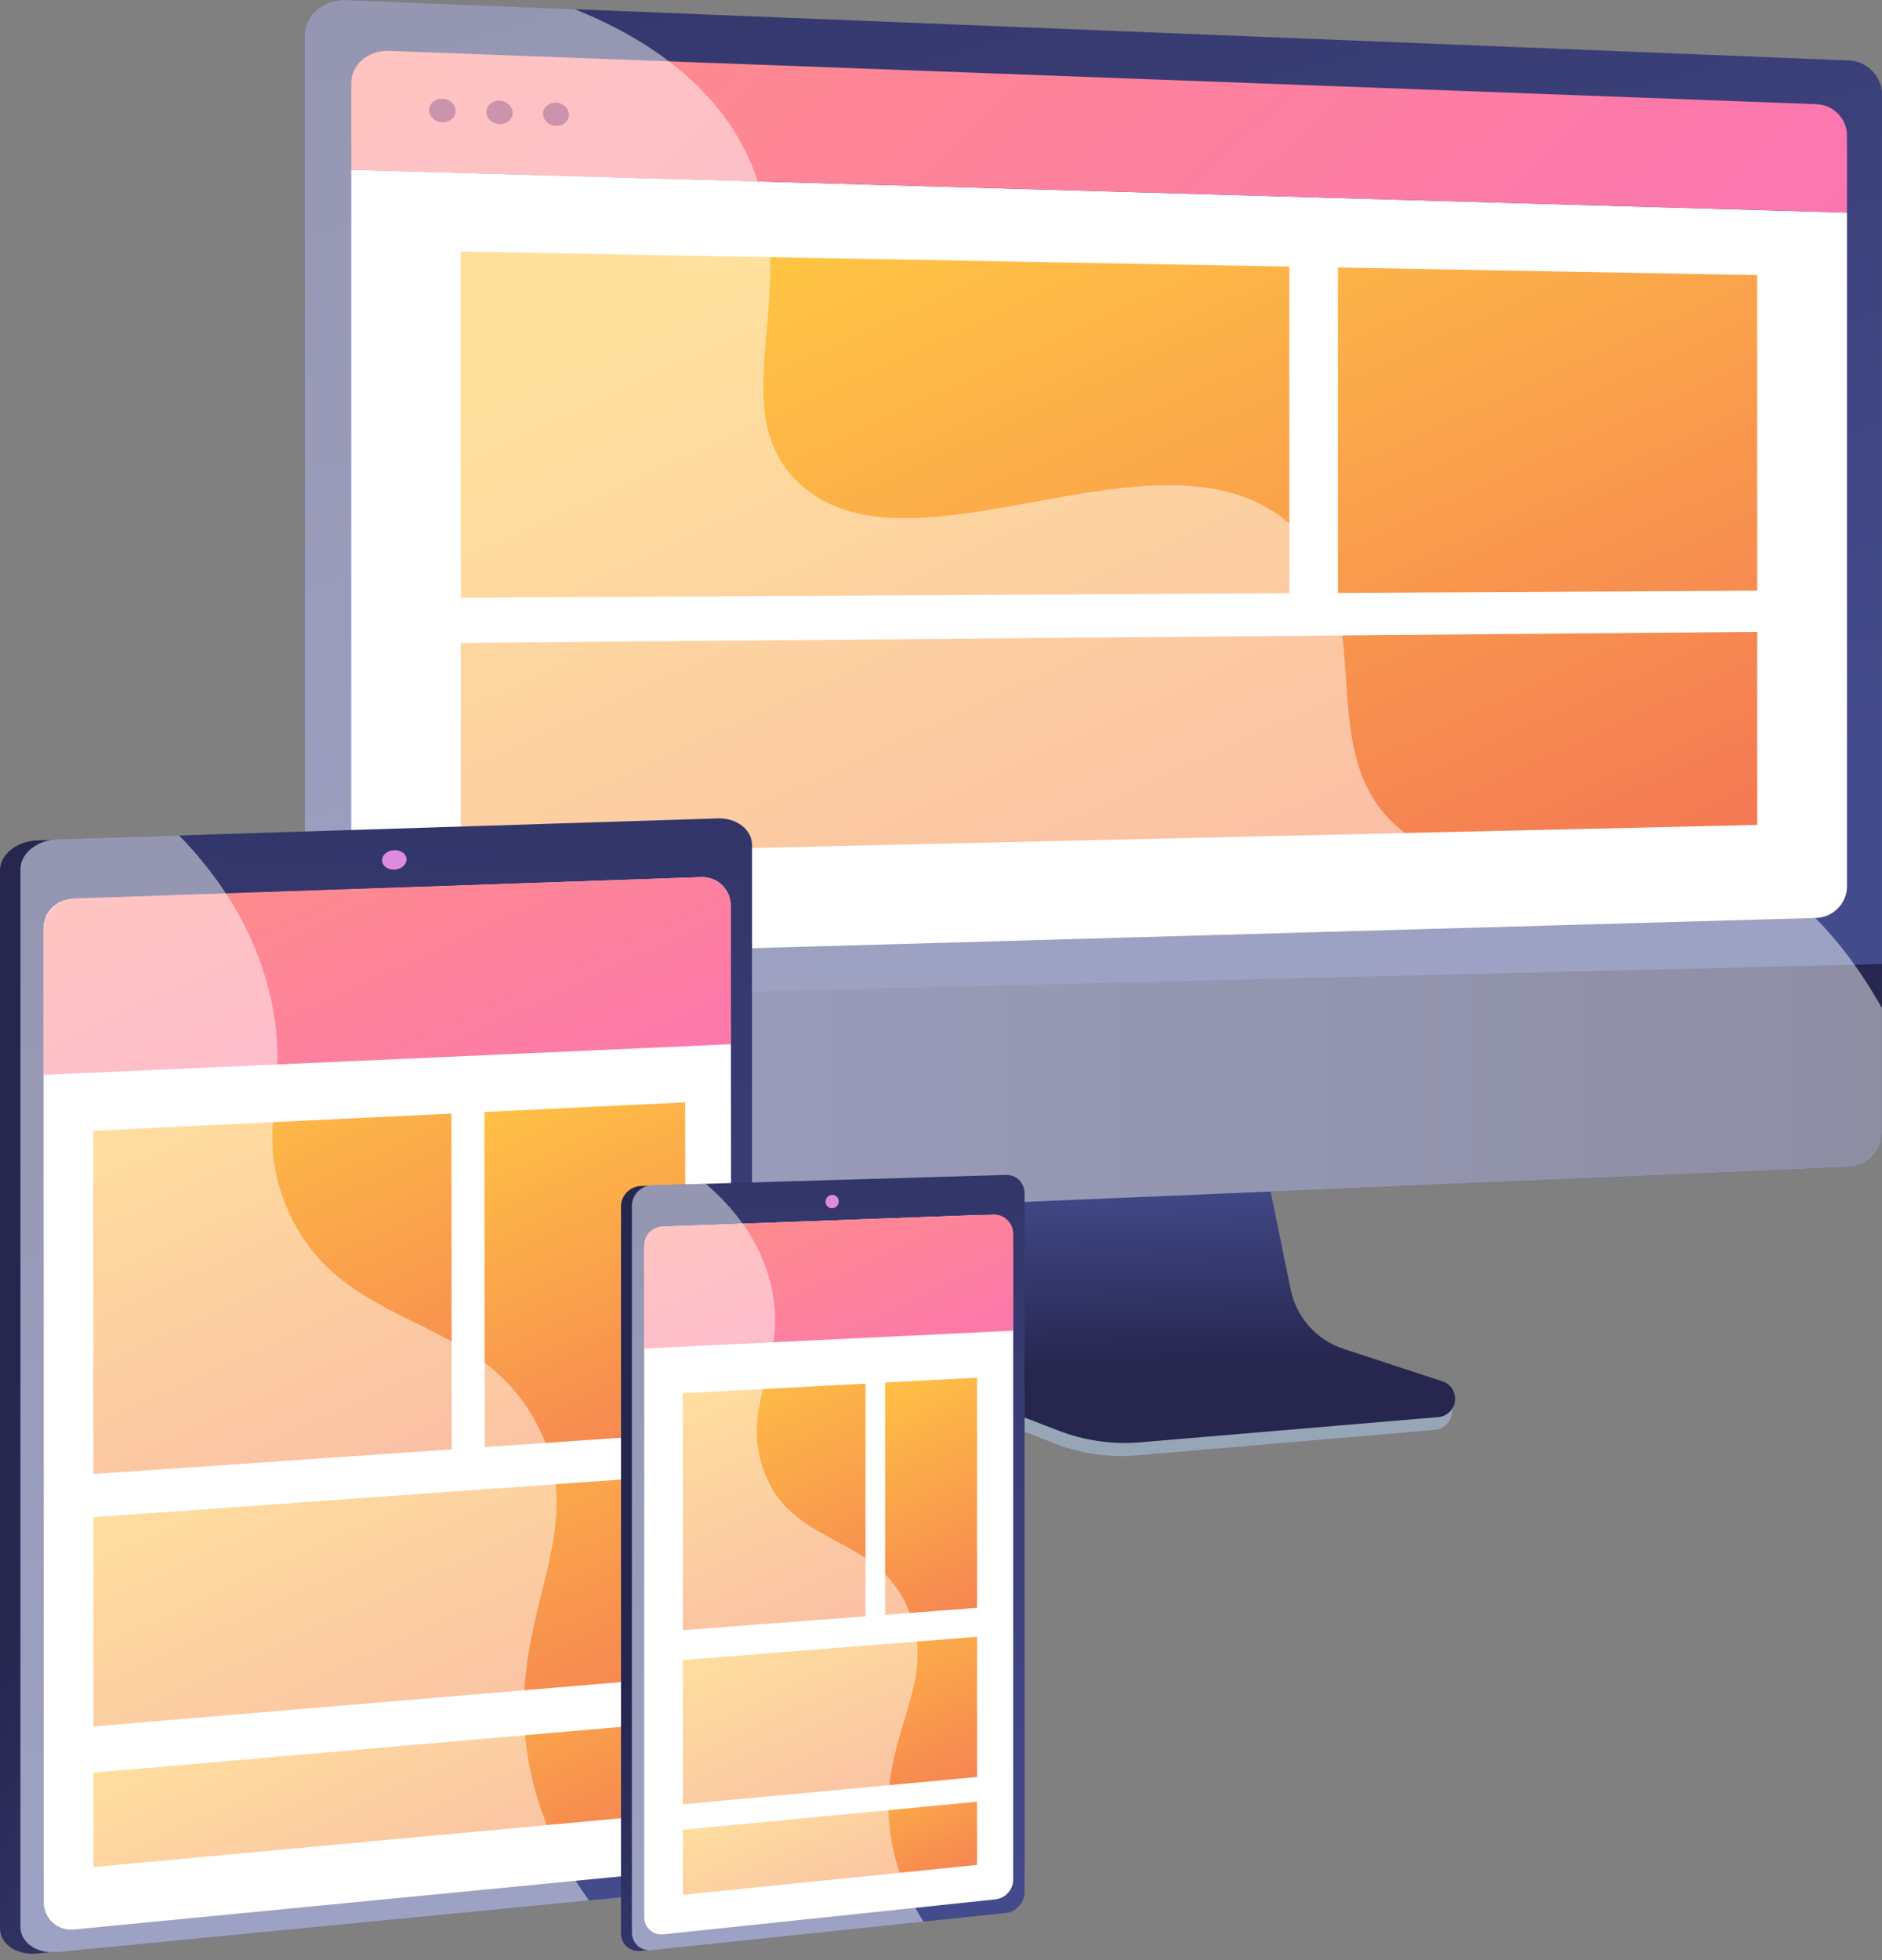 <svg width="122" height="127" viewBox="0 0 122 127" fill="none" xmlns="http://www.w3.org/2000/svg">
<rect x="0" y="0" width="122" height="127" fill="#808080" stroke="none"/>
<path d="M86.882 88.156C85.127 87.574 83.815 86.084 83.445 84.253L80.89 71.609L59.035 72.385L56.345 85.558C55.969 87.403 57.477 89.254 59.213 89.933L68.357 93.51C70.058 94.176 71.886 94.441 73.703 94.286L93.027 92.632C93.591 92.584 94.045 92.14 94.11 91.57C94.176 91.001 94.572 90.361 94.033 90.182L86.882 88.156Z" fill="#97A6B7"/>
<path d="M87.098 87.387C85.345 86.812 84.034 85.341 83.664 83.533L81.112 71.047L59.79 71.815L57.103 84.822C56.726 86.644 57.722 88.471 59.457 89.142L68.591 92.674C70.29 93.331 72.117 93.593 73.932 93.439L93.236 91.807C93.801 91.76 94.253 91.321 94.319 90.758C94.385 90.196 94.045 89.665 93.507 89.489L87.098 87.387Z" fill="url(#paint0_linear_181_39736)"/>
<path d="M121.999 62.817V6.118C121.999 4.955 121.041 3.965 119.866 3.918L22.457 0.002C20.974 -0.057 19.758 0.967 19.758 2.279V64.94L121.999 62.817Z" fill="url(#paint1_linear_181_39736)"/>
<path d="M22.771 10.999V59.947C22.771 61.168 23.901 62.136 25.277 62.097L117.725 59.467C118.829 59.436 119.729 58.519 119.729 57.429V13.774L22.771 10.999Z" fill="white"/>
<path d="M119.729 13.774V8.764C119.729 7.697 118.847 6.79 117.766 6.75L25.226 3.298C23.878 3.248 22.771 4.185 22.771 5.382V10.999L119.729 13.774Z" fill="url(#paint2_linear_181_39736)"/>
<path d="M29.536 7.189C29.536 7.609 29.153 7.938 28.68 7.923C28.205 7.908 27.82 7.554 27.82 7.132C27.82 6.71 28.205 6.382 28.68 6.398C29.153 6.414 29.536 6.768 29.536 7.189Z" fill="#9D3060"/>
<path d="M33.229 7.31C33.229 7.728 32.85 8.055 32.382 8.04C31.914 8.025 31.533 7.673 31.533 7.254C31.533 6.835 31.914 6.508 32.382 6.524C32.85 6.54 33.229 6.892 33.229 7.31Z" fill="#9D3060"/>
<path d="M36.879 7.43C36.879 7.845 36.505 8.171 36.042 8.156C35.579 8.141 35.203 7.792 35.203 7.375C35.203 6.958 35.579 6.633 36.042 6.649C36.505 6.664 36.879 7.014 36.879 7.43Z" fill="#9D3060"/>
<path d="M19.758 64.94V77.454C19.758 78.766 20.974 79.787 22.457 79.725L119.866 75.606C121.041 75.557 121.999 74.565 121.999 73.402V62.453L19.758 64.94Z" fill="url(#paint3_linear_181_39736)"/>
<path d="M83.581 38.432L29.867 38.723V16.294L83.581 17.272V38.432Z" fill="url(#paint4_linear_181_39736)"/>
<path d="M113.912 38.267L86.732 38.415V17.329L113.912 17.823V38.267Z" fill="url(#paint5_linear_181_39736)"/>
<path d="M113.912 53.442L29.867 55.371V41.652L113.912 40.937V53.442Z" fill="url(#paint6_linear_181_39736)"/>
<g opacity="0.48">
<path d="M111.448 55.497C103.448 52.794 96.829 58.306 91.078 53.966C84.595 49.074 89.835 39.674 83.838 34.137C75.507 26.444 58.851 38.374 51.617 31.122C46.644 26.136 52.511 18.154 48.299 9.757C46.158 5.487 42.145 2.577 37.275 0.598L22.456 0.002C20.974 -0.057 19.758 0.967 19.758 2.279V64.94V77.454C19.758 78.766 20.974 79.787 22.456 79.725L119.866 75.606C121.041 75.557 121.999 74.565 121.999 73.402V65.311C118.568 59.247 114.781 56.622 111.448 55.497Z" fill="white"/>
</g>
<path d="M47.45 54.809V120.401C47.45 121.382 46.377 121.67 45.159 121.788L3.048 126.497L2.405 126.56C1.083 126.688 0 125.955 0 124.93V56.388C0 55.363 1.083 54.49 2.405 54.448L3.278 54.421L45.538 54.559C46.755 54.52 47.45 53.828 47.45 54.809Z" fill="url(#paint7_linear_181_39736)"/>
<path d="M48.749 54.734V120.309C48.749 121.29 47.755 122.189 46.538 122.307L3.728 126.465C2.407 126.593 1.324 125.86 1.324 124.835V56.312C1.324 55.287 2.407 54.415 3.728 54.373L46.538 53.021C47.755 52.982 48.749 53.753 48.749 54.734Z" fill="url(#paint8_linear_181_39736)"/>
<path d="M4.658 58.25L45.466 56.826C46.505 56.79 47.367 57.621 47.368 58.66L47.444 118.869C47.446 119.999 46.588 120.946 45.463 121.055L4.775 125.003C3.736 125.104 2.836 124.287 2.836 123.243L2.82 60.153C2.82 59.127 3.633 58.286 4.658 58.25Z" fill="white"/>
<path d="M6.041 73.26L29.264 72.143L29.28 93.896L6.048 95.495L6.041 73.26Z" fill="url(#paint9_linear_181_39736)"/>
<path d="M6.051 98.293L44.444 95.551L44.457 108.621L6.055 111.849L6.051 98.293Z" fill="url(#paint10_linear_181_39736)"/>
<path d="M4.823 58.209L45.448 56.826C46.503 56.79 47.378 57.635 47.379 58.69L47.389 67.648L2.823 69.636L2.82 60.282C2.82 59.164 3.706 58.247 4.823 58.209Z" fill="url(#paint11_linear_181_39736)"/>
<path d="M6.057 114.844L44.461 111.508L44.467 117.403L6.059 120.957L6.057 114.844Z" fill="url(#paint12_linear_181_39736)"/>
<path d="M31.404 72.04L44.417 71.414L44.44 92.853L31.422 93.749L31.404 72.04Z" fill="url(#paint13_linear_181_39736)"/>
<path d="M26.354 55.68C26.354 56.027 25.999 56.321 25.56 56.336C25.12 56.351 24.764 56.081 24.764 55.733C24.764 55.386 25.12 55.092 25.56 55.078C25.999 55.063 26.354 55.333 26.354 55.68Z" fill="#DE8BDF"/>
<g opacity="0.48">
<path d="M34.912 92.468C31.017 84.653 21.914 86.518 18.495 77.994C16.455 72.909 18.994 70.498 17.465 64.294C16.43 60.096 14.171 56.751 11.611 54.124L3.73 54.373C2.409 54.415 1.326 55.287 1.326 56.312V124.835C1.326 125.86 2.409 126.593 3.73 126.465L38.181 123.119C35.63 119.574 34.538 116.24 34.145 113.347C32.924 104.374 38.371 99.411 34.912 92.468Z" fill="white"/>
</g>
<path d="M65.718 77.356V122.623C65.718 123.3 65.139 123.488 64.483 123.557L41.885 126.355L41.541 126.391C40.835 126.465 40.256 125.949 40.256 125.245V78.156C40.256 77.452 40.835 76.859 41.541 76.838L42.008 76.825L64.687 77.172C65.343 77.153 65.718 76.679 65.718 77.356Z" fill="url(#paint14_linear_181_39736)"/>
<path d="M66.418 77.312V122.573C66.418 123.25 65.882 123.86 65.226 123.929L42.247 126.34C41.541 126.414 40.963 125.898 40.963 125.194V78.112C40.963 77.408 41.541 76.815 42.247 76.794L65.226 76.117C65.882 76.097 66.418 76.635 66.418 77.312Z" fill="url(#paint15_linear_181_39736)"/>
<path d="M43.012 79.462L63.111 78.728C64.515 78.676 65.681 79.801 65.681 81.206L65.679 121.76C65.679 122.424 65.178 122.981 64.517 123.051L42.986 125.317C42.332 125.385 41.763 124.873 41.763 124.216L41.762 80.759C41.762 80.061 42.314 79.488 43.012 79.462Z" fill="white"/>
<path d="M44.262 90.261L56.106 89.635L56.105 104.712L44.262 105.611L44.262 90.261Z" fill="url(#paint16_linear_181_39736)"/>
<path d="M44.262 107.542L63.337 106.039L63.337 115.122L44.262 116.892L44.262 107.542Z" fill="url(#paint17_linear_181_39736)"/>
<path d="M44.262 118.54L63.336 116.723L63.336 120.817L44.262 122.755L44.262 118.54Z" fill="url(#paint18_linear_181_39736)"/>
<path d="M57.377 89.568L63.336 89.253L63.336 104.163L57.377 104.615L57.377 89.568Z" fill="url(#paint19_linear_181_39736)"/>
<path d="M42.915 79.466L64.384 78.681C65.093 78.655 65.681 79.223 65.681 79.932L65.681 86.207L41.762 87.362L41.762 80.662C41.762 80.018 42.272 79.489 42.915 79.466Z" fill="url(#paint20_linear_181_39736)"/>
<path d="M54.37 77.829C54.37 78.069 54.179 78.269 53.943 78.276C53.707 78.284 53.516 78.096 53.516 77.856C53.516 77.617 53.707 77.417 53.943 77.41C54.179 77.403 54.37 77.59 54.37 77.829Z" fill="#DE8BDF"/>
<g opacity="0.48">
<path d="M58.949 104.42C56.852 99.149 51.2 100.394 49.44 95.066C48.002 90.717 51.199 88.169 49.948 83.134C49.245 80.308 47.518 78.209 45.751 76.691L42.249 76.794C41.544 76.815 40.965 77.408 40.965 78.112V125.194C40.965 125.898 41.544 126.414 42.249 126.34L59.866 124.491C58.452 122.263 57.884 120.226 57.683 118.535C56.953 112.379 60.87 109.25 58.949 104.42Z" fill="white"/>
</g>
<defs>
<linearGradient id="paint0_linear_181_39736" x1="75.355" y1="76.106" x2="75.687" y2="88.564" gradientUnits="userSpaceOnUse">
<stop stop-color="#444B8C"/>
<stop offset="0.996" stop-color="#26264F"/>
</linearGradient>
<linearGradient id="paint1_linear_181_39736" x1="78.067" y1="60.619" x2="41.459" y2="-67.905" gradientUnits="userSpaceOnUse">
<stop stop-color="#444B8C"/>
<stop offset="0.996" stop-color="#26264F"/>
</linearGradient>
<linearGradient id="paint2_linear_181_39736" x1="41.455" y1="-22.495" x2="108.172" y2="49.135" gradientUnits="userSpaceOnUse">
<stop stop-color="#FF9085"/>
<stop offset="1" stop-color="#FB6FBB"/>
</linearGradient>
<linearGradient id="paint3_linear_181_39736" x1="19.758" y1="71.09" x2="121.999" y2="71.09" gradientUnits="userSpaceOnUse">
<stop stop-color="#444B8C"/>
<stop offset="0.996" stop-color="#26264F"/>
</linearGradient>
<linearGradient id="paint4_linear_181_39736" x1="51.581" y1="16.849" x2="80.801" y2="80.186" gradientUnits="userSpaceOnUse">
<stop stop-color="#FFC444"/>
<stop offset="0.996" stop-color="#F36F56"/>
</linearGradient>
<linearGradient id="paint5_linear_181_39736" x1="88.623" y1="2.76" x2="115.559" y2="61.146" gradientUnits="userSpaceOnUse">
<stop stop-color="#FFC444"/>
<stop offset="0.996" stop-color="#F36F56"/>
</linearGradient>
<linearGradient id="paint6_linear_181_39736" x1="56.431" y1="14.646" x2="84.401" y2="75.274" gradientUnits="userSpaceOnUse">
<stop stop-color="#FFC444"/>
<stop offset="0.996" stop-color="#F36F56"/>
</linearGradient>
<linearGradient id="paint7_linear_181_39736" x1="51.955" y1="114.105" x2="17.807" y2="84.976" gradientUnits="userSpaceOnUse">
<stop stop-color="#444B8C"/>
<stop offset="0.996" stop-color="#26264F"/>
</linearGradient>
<linearGradient id="paint8_linear_181_39736" x1="23.743" y1="123.082" x2="28.255" y2="1.799" gradientUnits="userSpaceOnUse">
<stop stop-color="#444B8C"/>
<stop offset="0.996" stop-color="#26264F"/>
</linearGradient>
<linearGradient id="paint9_linear_181_39736" x1="10.737" y1="68.822" x2="28.199" y2="106.672" gradientUnits="userSpaceOnUse">
<stop stop-color="#FFC444"/>
<stop offset="0.996" stop-color="#F36F56"/>
</linearGradient>
<linearGradient id="paint10_linear_181_39736" x1="19.051" y1="90.264" x2="34.669" y2="124.118" gradientUnits="userSpaceOnUse">
<stop stop-color="#FFC444"/>
<stop offset="0.996" stop-color="#F36F56"/>
</linearGradient>
<linearGradient id="paint11_linear_181_39736" x1="18.481" y1="49.609" x2="34.773" y2="84.924" gradientUnits="userSpaceOnUse">
<stop stop-color="#FF9085"/>
<stop offset="1" stop-color="#FB6FBB"/>
</linearGradient>
<linearGradient id="paint12_linear_181_39736" x1="20.802" y1="106.571" x2="32.096" y2="131.051" gradientUnits="userSpaceOnUse">
<stop stop-color="#FFC444"/>
<stop offset="0.996" stop-color="#F36F56"/>
</linearGradient>
<linearGradient id="paint13_linear_181_39736" x1="32.027" y1="69.809" x2="46.966" y2="102.191" gradientUnits="userSpaceOnUse">
<stop stop-color="#FFC444"/>
<stop offset="0.996" stop-color="#F36F56"/>
</linearGradient>
<linearGradient id="paint14_linear_181_39736" x1="70.538" y1="116.414" x2="49.27" y2="98.272" gradientUnits="userSpaceOnUse">
<stop stop-color="#444B8C"/>
<stop offset="0.996" stop-color="#26264F"/>
</linearGradient>
<linearGradient id="paint15_linear_181_39736" x1="52.813" y1="123.918" x2="55.884" y2="41.373" gradientUnits="userSpaceOnUse">
<stop stop-color="#444B8C"/>
<stop offset="0.996" stop-color="#26264F"/>
</linearGradient>
<linearGradient id="paint16_linear_181_39736" x1="45.795" y1="88.11" x2="56.886" y2="112.15" gradientUnits="userSpaceOnUse">
<stop stop-color="#FFC444"/>
<stop offset="0.996" stop-color="#F36F56"/>
</linearGradient>
<linearGradient id="paint17_linear_181_39736" x1="50.182" y1="103.624" x2="59.303" y2="123.396" gradientUnits="userSpaceOnUse">
<stop stop-color="#FFC444"/>
<stop offset="0.996" stop-color="#F36F56"/>
</linearGradient>
<linearGradient id="paint18_linear_181_39736" x1="51.364" y1="114.461" x2="57.533" y2="127.832" gradientUnits="userSpaceOnUse">
<stop stop-color="#FFC444"/>
<stop offset="0.996" stop-color="#F36F56"/>
</linearGradient>
<linearGradient id="paint19_linear_181_39736" x1="56.554" y1="88.691" x2="66.213" y2="109.628" gradientUnits="userSpaceOnUse">
<stop stop-color="#FFC444"/>
<stop offset="0.996" stop-color="#F36F56"/>
</linearGradient>
<linearGradient id="paint20_linear_181_39736" x1="49.77" y1="74.944" x2="59.43" y2="95.883" gradientUnits="userSpaceOnUse">
<stop stop-color="#FF9085"/>
<stop offset="1" stop-color="#FB6FBB"/>
</linearGradient>
</defs>
</svg>
